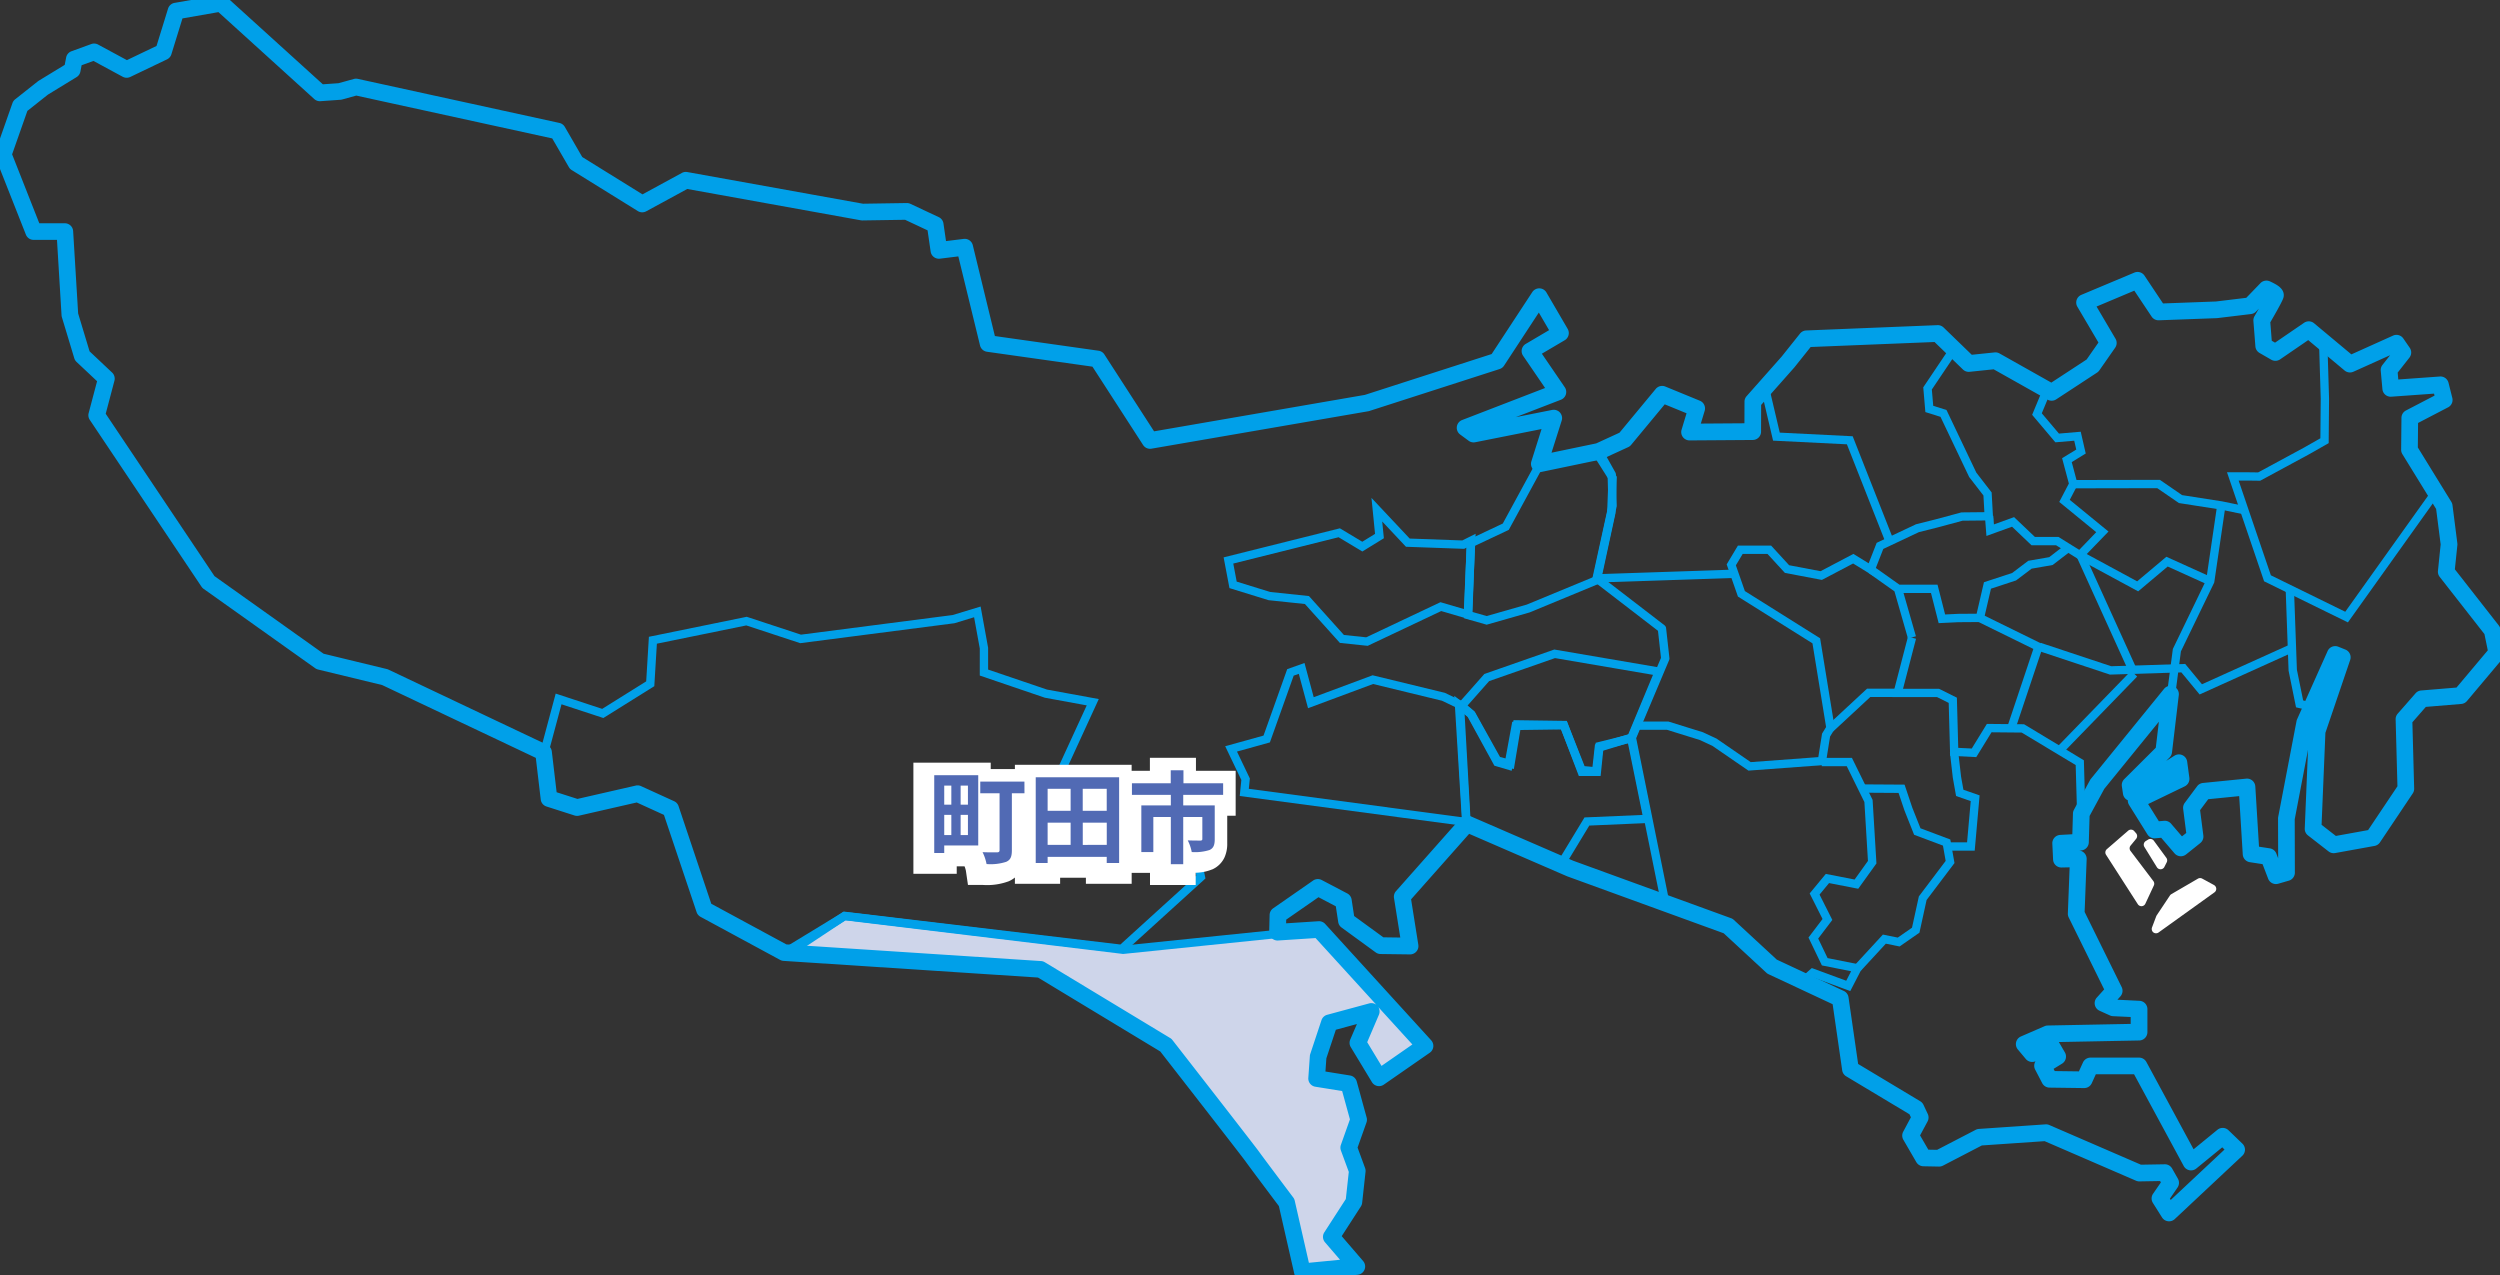 <svg xmlns="http://www.w3.org/2000/svg" xmlns:xlink="http://www.w3.org/1999/xlink" width="300" height="153" viewBox="0 0 300 153"><rect x="0" y="0" width="300" height="153" fill="#333333" stroke="none"/><defs><clipPath id="a"><rect width="300" height="153" fill="none"/></clipPath></defs><g transform="translate(-490.285 -371.33)"><path d="M491.07,573.866l6.58-4.363,33.456,4.045,18.552-1.9,4.836-.317,12.685,13.643-5.153,3.966-2.7-4.124,1.268-3.728-4.836,1.269-1.269,4.363-.238,2.221,3.726.714,1.348,4.442-1.189,3.252,1.031,2.935-.4,3.728-2.616,3.887,2.7,3.49-6.342.793-1.744-8.249L536.1,584.892l-15.222-9.042Z" transform="translate(93.958 -88.246)" fill="#ced5ea"/><g transform="translate(490.285 371.33)"><path d="M390.584,379.423l.9,4.949v2.615l7.064,2.4,6.215,1.138L399.2,402.638l1.419,3.831,6.367,1.573,9.393-1.648,1.187,5.66-9.876,8.971-.226-.027L374.4,417.061l-7.378,4.491-10.08-5.453-4.106-12.24-3.518-1.508-7.117,1.74-3.908-1.6-.6-5.533,1.9-7.089,5.581,1.833,5.28-3.3.324-5.348,11.742-2.4,6.507,2.143,18.2-2.354Zm-.1,5.04-.683-3.755-2.352.719-.042.005-18.471,2.388-6.47-2.13-10.73,2.191-.309,5.1-6.114,3.821-5.022-1.649-1.58,5.888.512,4.754,3.056,1.25,7.126-1.742,4.237,1.816,4.123,12.291,9.228,4.992,7.182-4.372,33.18,3.95,9.115-8.279-.871-4.152-8.648,1.517-7.085-1.751-1.747-4.715,5.2-11.315-5.022-.919-.035-.012-7.777-2.648Z" transform="translate(-272.91 -306.639)" fill="#00a0e9"/><path d="M920.1,405.851l13.248,2.264-3.661,8.8-3.7.926-.327,3.186h-2.616l-2.138-5.623-4.849-.068-.81,4.858-2.318-.58-3.149-5.651-1.5-1.3,3.428-3.879Zm11.843,3.038-11.757-2.009-7.905,2.763-2.586,2.926.872.756.043.077,2.981,5.35.847.212.773-4.637,6.387.09,2.135,5.613h1.024l.306-2.986,3.895-.974Z" transform="translate(-733.585 -327.908)" fill="#00a0e9"/><path d="M774.379,414.754l1.106,4.106,7.067-2.632,8.667,2.106,2.292,1.1.842,14.984-27.746-3.7.193-1.925-1.938-4.051,4.6-1.277,2.841-7.972Zm.425,5.426-1.11-4.124-.612.216-2.856,8.012-3.949,1.1,1.544,3.228-.124,1.241,25.588,3.417-.741-13.186-1.665-.8-8.267-2.009Z" transform="translate(-617.839 -335.195)" fill="#00a0e9"/><path d="M906.773,436.932l2.38,1.851,3.116,5.686.614.181.844-4.606,6.532-.09,2.15,5.415.947.086.3-2.688,4.718-1.444,2.2,10.847-7.6.33-3.255,5.372L907.73,452.5l-.019-.3Zm1.6,2.513-.469-.365.784,12.757,10.636,4.76,3.075-5.074,6.962-.3-1.752-8.62-3.036.93-.334,3.009-2.535-.23-2.123-5.346-5.021.069-.9,4.89-2.076-.61Z" transform="translate(-732.259 -353.431)" fill="#00a0e9"/><g clip-path="url(#a)"><path d="M497.527,568.985l33.584,4.061,18.514-1.9,5.073-.333,13.22,14.219-6.016,4.63-3.124-4.781,1.047-3.078-3.662.961-1.177,4.048-.184,1.719,3.571.684,1.484,4.891-1.185,3.241,1.009,2.872-.422,3.964-2.484,3.69,3.01,3.9-7.667.959-1.816-8.588-14.539-18.871-15.037-8.932-31.166-2.073Zm33.575,5.067-.055-.007-33.274-4.023-5.194,3.443,28.453,1.893,15.407,9.152,14.795,19.2,1.673,7.911,5.017-.628-2.381-3.083,2.748-4.083.372-3.493-1.053-3,1.193-3.263-1.212-3.993-3.882-.744.292-2.722,1.36-4.677,6.01-1.577-1.49,4.378,2.267,3.468,4.29-3.3L554.29,571.842l-4.59.3Z" transform="translate(-396.327 -459.576)" fill="#00a0e9"/></g><path d="M781.087,315.367l4.587,4.879,6.314.226,1.6-.8-.462,10.349-3.673-1.075-8.817,4.173-3.338-.351L773.1,328.1l-4.368-.46-4.687-1.449-.7-3.687,13.952-3.488,2.687,1.612,1.532-.943Zm11.12,6.113-6.98-.249-2.852-3.034.2,2.012-2.583,1.589-2.853-1.711-12.635,3.159.41,2.168,4.018,1.242,4.653.49,4.194,4.669,2.676.282,8.908-4.215,2.815.824.329-7.376Z" transform="translate(-616.511 -255.619)" fill="#00a0e9"/><path d="M915.309,302.062l-2.73-.78.342-9.321,4.321-2.038,3.987-7.335,7.529-1.711,2.171,3.437-.166,4.392-1.805,8.371-8.5,3.514Zm-1.7-1.526,1.7.486,4.821-1.377,7.961-3.292,1.676-7.772.151-4-1.628-2.577-6.4,1.454-3.927,7.225-4.067,1.918Z" transform="translate(-736.909 -227.098)" fill="#00a0e9"/><path d="M1112.186,259.8l-4.643-11.783-8.859-.441-1.45-6.175.973-.229,1.279,5.442,8.751.436,4.88,12.383Z" transform="translate(-885.915 -194.699)" fill="#00a0e9"/><path d="M1248.053,263.6l-2.933-1.825h-2.946l-2.337-2.229-3.073,1.111-.18-2.35,1-.076.079,1.039,2.418-.874,2.5,2.379h2.831l2.488,1.548,2.04-2.12-4.437-3.628,1.153-2.209-.813-3.042,1.7-1.034-.244-1.062-2.262.193-2.788-3.3,1.244-3,.924.384-1.01,2.433,2.06,2.435,2.613-.223.6,2.612L1247,251.794l.72,2.7-.956,1.832,4.646,3.8Z" transform="translate(-998.391 -196.342)" fill="#00a0e9"/><path d="M1167.963,351.96l-1.622-5.662-3.108-2.2.578-.816,3.121,2.21h4.576l.911,3.579,1.565-.075,2.218-.016.877-3.777,3.385-1.11,1.932-1.461,2.512-.436,1.8-1.384.609.793-2,1.534-2.516.436-1.871,1.415-3.008.987-.928,4-3,.022-2.35.113-.921-3.617h-3.294l1.488,5.193Z" transform="translate(-939.006 -275.336)" fill="#00a0e9"/><path d="M1138.771,435.34l-.68-.733,4.729-4.39h3.643v1h-3.25Z" transform="translate(-918.781 -347.573)" fill="#00a0e9"/><path d="M1201.666,417.433l-.166-5.831-6.478-3.9-3.622-.034-1.829,2.978-3.137-.156-.172-6.347-1.4-.7h-5.374l1.885-7.249.968.252-1.559,6h4.316l2.147,1.068.163,6.022,1.621.081,1.815-2.955,4.46.042,7.18,4.323.181,6.377Z" transform="translate(-952.418 -319.794)" fill="#00a0e9"/><path d="M1031.354,267.174l-4.325-2.973-1.488-.694-3.95-1.228-3.581,0v-1l3.732,0,4.16,1.293,1.625.758.034.024,4.069,2.8,8.111-.6.449-2.823.484-.786L1039.04,251.9l-8.944-5.613-1.349-3.862,1.345-2.251h3.99l2.157,2.352,3.77.716,3.943-2.074,1.831,1.126.962-2.456,4.72-2.227,2.337-.586,3.113-.839,2.753-.028-.111-2-1.714-2.219-.023-.048-3.416-7.171-1.815-.57-.254-2.973,3.3-4.91.83.558-3.1,4.618.167,1.954,1.591.5,3.58,7.516,1.839,2.38.186,3.353-3.672.037-3,.809-2.246.564-4.272,2.016-1.253,3.2-2.365-1.454-3.748,1.971-4.44-.843-2.084-2.272h-2.983l-.815,1.363,1.079,3.09,9.03,5.667,1.769,10.854-.575.934-.542,3.407Z" transform="translate(-821.544 -174.699)" fill="#00a0e9"/><path d="M.017,1.049l-.033-1L16.436-.5l.033,1Z" transform="translate(191.618 68.852)" fill="#00a0e9"/><path d="M1127.2,500.957l-4.4-1.62-.91.8-.66-.752,1.357-1.192,4.128,1.521.587-1.137-3.508-.7-1.608-3.345,1.687-2.225-1.545-3.068,1.936-2.343,3.458.674,1.6-2.231-.427-7.068-2.117-4.3h-3v-1h3.622l2.481,5.044.006.1.454,7.523-2.186,3.04-3.5-.683-1.141,1.381,1.532,3.042-1.694,2.235,1.127,2.345,4.32.864Z" transform="translate(-905.168 -382.027)" fill="#00a0e9"/><path d="M1155.64,511.924l-.735-.678,3.412-3.7,1.784.362,1.709-1.187.822-3.756,3.216-4.258-.325-1.837-3.462-1.3-1.159-2.921-.705-2.1-4.318-.028.007-1,5.032.033.928,2.768.981,2.471,3.581,1.344.5,2.827-3.347,4.43-.859,3.926-2.383,1.654-1.65-.335Z" transform="translate(-932.369 -395.398)" fill="#00a0e9"/><path d="M1214.865,479.253h-3.191v-1h2.275l.438-4.944-1.758-.613-.392-2.19-.347-3.035.993-.114.346,3.019.281,1.568,1.943.677Z" transform="translate(-977.9 -377.175)" fill="#00a0e9"/><path d="M1350.535,336.894l-.992-.13.7-5.33,4-8.273,1.317-8.991.99.145-1.34,9.143-.033.069-3.967,8.2Z" transform="translate(-1089.5 -253.562)" fill="#00a0e9"/><path d="M1309.717,304.491l-2.605-.54-4.995-.779-2.6-1.785-9.987.02,0-1,10.3-.02,2.666,1.833,4.806.75,2.618.543Z" transform="translate(-1040.645 -242.806)" fill="#00a0e9"/><path d="M1300.538,349.624l-7.14-3.864.476-.879,6.541,3.54,3.508-2.949,5.469,2.476-.412.911-4.9-2.216Z" transform="translate(-1043.958 -278.661)" fill="#00a0e9"/><path d="M1299.6,359.661l-6.419-14.134.91-.414,6.419,14.134Z" transform="translate(-1043.958 -278.649)" fill="#00a0e9"/><path d="M.359,9.4l-.718-.7L8.428-.348l.718.7Z" transform="translate(247.31 80.835)" fill="#00a0e9"/><path d="M1287.139,407.784l-2.188-2.65-8.573.266-8.625-2.864.315-.949,8.457,2.808,8.885-.275,2.013,2.439,10.557-4.773.412.911Z" transform="translate(-1023.186 -324.447)" fill="#00a0e9"/><path d="M1235.666,397.515l-.948-.317,3.128-9.347-6.631-3.257.441-.9,7.416,3.643Z" transform="translate(-993.843 -309.979)" fill="#00a0e9"/><path d="M1426.28,381.051l-1.544-.374-.893-4.4v-.041l-.347-9.647,1-.036.346,9.606.75,3.693.926.224Z" transform="translate(-1149.214 -295.799)" fill="#00a0e9"/><path d="M1402.27,245.941l-10.058-4.93-4.451-13.083h2.516l1.219.016,5.518-2.985,1.952-1.111.041-4.764-.205-6.817,1-.03.206,6.846-.046,5.349-2.467,1.4-5.752,3.111-1.475-.019h-1.11l3.868,11.367,8.924,4.374,10.365-14.522.814.581Z" transform="translate(-1120.521 -171.255)" fill="#00a0e9"/><g clip-path="url(#a)"><path d="M157.9,155.228a1,1,0,0,1-.974-.778l-1.846-8.105c-.662-.881-3.583-4.768-4-5.364-.364-.514-7.4-9.554-10.231-13.188l-14.674-8.873-30.538-2a1,1,0,0,1-.411-.118l-9.547-5.169a1,1,0,0,1-.472-.562L81.286,99.4l-3.265-1.49-6.93,1.586a1,1,0,0,1-.528-.022L67.19,98.393a1,1,0,0,1-.688-.835l-.589-5L47.47,83.819l-7.69-1.863a1,1,0,0,1-.344-.157L26.044,72.273a1,1,0,0,1-.251-.258L12.388,52a1,1,0,0,1-.136-.812l1.012-3.827L10.8,45.044a1,1,0,0,1-.272-.439L9.044,39.689A1,1,0,0,1,9,39.461L8.452,30.4l-2.8,0a1,1,0,0,1-.932-.633L1.07,20.519a1,1,0,0,1-.013-.7l2.052-5.835a1,1,0,0,1,.323-.452l2.74-2.168a1,1,0,0,1,.1-.069L9.38,9.4l.17-.884a1,1,0,0,1,.64-.752L12.566,6.9a1,1,0,0,1,.817.06l3.459,1.869,3.555-1.7L21.78,2.649a1,1,0,0,1,.783-.69l5.4-.944a1,1,0,0,1,.844.244L40.356,11.73l1.885-.132,1.832-.507a1,1,0,0,1,.48-.013L68.74,16.366a1,1,0,0,1,.652.476l2.091,3.614,7.229,4.482,4.727-2.572a1,1,0,0,1,.656-.106l21.079,3.8,5.25-.081a1,1,0,0,1,.44.095l3.4,1.595a1,1,0,0,1,.565.762l.307,2.113,2.12-.261a1,1,0,0,1,1.094.756L121,41.939,133.439,43.7a1,1,0,0,1,.7.447l5.964,9.227L165.4,49l15.212-4.9,4.876-7.432a1,1,0,0,1,1.7.045l2.546,4.366a1,1,0,0,1-.356,1.365l-2.74,1.614,2.749,4.026a1,1,0,0,1-.466,1.5l-5.419,2.091,4.367-.869a1,1,0,0,1,1.148,1.283l-1.222,3.85,5.362-1.117,2.794-1.282,4.352-5.254A1,1,0,0,1,201.456,48l4.14,1.7a1,1,0,0,1,.578,1.215l-.463,1.53,5.234-.037.009-2.593a1,1,0,0,1,.251-.659l4.2-4.743,2.21-2.768a1,1,0,0,1,.741-.375l15.751-.638a1,1,0,0,1,.736.28l3.384,3.274,2.737-.282a1,1,0,0,1,.593.123l6.216,3.5,4.234-2.771,1.421-2.037L250.9,38.426a1,1,0,0,1,.475-1.43l6.36-2.67a1,1,0,0,1,1.219.367l2.224,3.334,6.349-.235,3.639-.44,1.7-1.76a1,1,0,0,1,1.115-.223c.034.015.341.149.656.327s1.161.66,1.014,1.527c-.03.177-.075.442-1.6,3.068l.173,2.213.394.228L278.1,40.35a1,1,0,0,1,1.206.057l4.472,3.732,5-2.252a1,1,0,0,1,1.234.344l.769,1.115a1,1,0,0,1-.037,1.185l-1.408,1.792.073.829,4.986-.357a1,1,0,0,1,1.042.755l.454,1.816a1,1,0,0,1-.508,1.129l-3.6,1.874-.029,2.941,4.018,6.524a1,1,0,0,1,.14.4l.585,4.584a1,1,0,0,1,0,.228l-.3,2.886,5.27,6.737a1,1,0,0,1,.192.416l.541,2.654a1,1,0,0,1-.215.844l-4.333,5.152a1,1,0,0,1-.683.353l-4.256.353L291.1,88.288l.214,7.953a1,1,0,0,1-.169.583l-3.935,5.874a1,1,0,0,1-.653.427l-4.722.855a1,1,0,0,1-.792-.195l-2.474-1.924a1,1,0,0,1-.385-.831l.392-9.441-1.595,8.34.017,6.4a1,1,0,0,1-.721.963l-1.272.369a1,1,0,0,1-1.212-.6l-.673-1.751-1.528-.234a1,1,0,0,1-.847-.927l-.43-7-3.714.371-.976,1.311.39,3.044a1,1,0,0,1-.367.908l-1.706,1.364a1,1,0,0,1-1.383-.13l-1.6-1.869-.722.061a1,1,0,0,1-.932-.467l-2.2-3.526a1,1,0,0,1-.151-.572l-.01,0a1,1,0,0,1-.571-.762l-.135-.915a1,1,0,0,1,.284-.855l3.787-3.77.371-3.124-6.551,8.058-1.765,3.253-.094,3.174a1,1,0,0,1-.945.969l-.186.01a1,1,0,0,1,.874,1.031l-.244,6.333,4.447,9.022a1,1,0,0,1-.154,1.112l-.36.4,2.65.131a1,1,0,0,1,.951,1v2.76a1,1,0,0,1-.981,1l-9.645.187.722,1.241a1,1,0,0,1-.341,1.355l-1.014.622.138.266,2.9.038.484-1.065a1,1,0,0,1,.911-.587H258.3a1,1,0,0,1,.88.524l5.665,10.475,2.86-2.338a1,1,0,0,1,1.326.054l1.674,1.61a1,1,0,0,1-.01,1.45l-8.11,7.6a1,1,0,0,1-1.53-.2l-1.094-1.739a1,1,0,0,1,.022-1.1l.937-1.362-.092-.162-2.474.043a1,1,0,0,1-.415-.082l-10.97-4.748-7.533.515-4.668,2.423a1,1,0,0,1-.48.112l-1.871-.036a1,1,0,0,1-.846-.5l-1.554-2.679a1,1,0,0,1-.017-.973l.922-1.726-.17-.362-7.6-4.559a1,1,0,0,1-.475-.715l-1.146-7.934-7.692-3.6a1,1,0,0,1-.256-.172l-5.123-4.738L189.7,106.782l-.056-.022-11.733-5.086-6.966,7.859.867,5.453a1,1,0,0,1-1,1.157l-3.537-.047a1,1,0,0,1-.576-.192l-4.1-2.988a1,1,0,0,1-.4-.658l-.287-1.888-2.079-1.092-3.874,2.693-.011.442,3.886-.252a1,1,0,0,1,.8.324l12.721,13.962a1,1,0,0,1-.169,1.495l-5.515,3.829a1,1,0,0,1-1.426-.3l-2.538-4.2a1,1,0,0,1-.064-.911l.8-1.862-2.527.685-1.139,3.43-.111,1.583,2.953.476a1,1,0,0,1,.805.722l1.188,4.322a1,1,0,0,1-.022.6l-1.067,3.009.9,2.45a1,1,0,0,1,.056.454l-.407,3.727a1,1,0,0,1-.154.434l-2.3,3.562,2.572,2.988a1,1,0,0,1-.661,1.648l-6.53.634Q157.945,155.228,157.9,155.228ZM95.978,114.941l30.563,2a1,1,0,0,1,.452.142l15.041,9.094a1,1,0,0,1,.271.241c.405.52,9.929,12.743,10.4,13.408.449.635,4.062,5.44,4.1,5.488a1,1,0,0,1,.176.379l1.7,7.455,3.735-.363-1.8-2.094a1,1,0,0,1-.082-1.2l2.579-3.992.356-3.258-.946-2.569a1,1,0,0,1,0-.68l1.083-3.053-.934-3.4-3.221-.519a1,1,0,0,1-.839-1.057l.184-2.621a1,1,0,0,1,.048-.245l1.347-4.059a1,1,0,0,1,.688-.65l5.038-1.365a1,1,0,0,1,.865.168l-7.3-8.009-4.5.292a1,1,0,0,1-1.064-1.022l.049-2.042a1,1,0,0,1,.429-.8l4.789-3.329a1,1,0,0,1,1.036-.064l3.064,1.609a1,1,0,0,1,.524.735l.3,1.976,3.508,2.555,2.031.027-.755-4.747a1,1,0,0,1,.239-.82l7.76-8.755a1,1,0,0,1,1.146-.254l12.371,5.363,18.928,6.891a1,1,0,0,1,.337.205l5.156,4.768,8.04,3.758a1,1,0,0,1,.566.763l1.155,8,7.451,4.472a1,1,0,0,1,.39.432l.513,1.092a1,1,0,0,1-.023.9l-.9,1.677.992,1.71,1.053.02,4.627-2.4a1,1,0,0,1,.392-.11l7.983-.546a1,1,0,0,1,.465.08l10.995,4.759,2.851-.049a1,1,0,0,1,.887.506l.695,1.223a1,1,0,0,1-.045,1.061L262,145.453l.1.156,6.457-6.05-.275-.265-3.11,2.542a1,1,0,0,1-1.512-.3L257.7,130.523h-4.585l-.488,1.074a1,1,0,0,1-.924.586l-4.151-.055a1,1,0,0,1-.874-.538l-.844-1.623a1,1,0,0,1,.042-1,1,1,0,0,1-1.165-.275l-.957-1.142a1,1,0,0,1,.368-1.559l2.837-1.233a1,1,0,0,1,.379-.083l9.958-.193v-.827l-2.128-.1a1,1,0,0,1-.363-.088l-1.243-.562a1,1,0,0,1-.331-1.581l.884-.981-4.259-8.641a1,1,0,0,1-.1-.481l.213-5.526-.965.02a1,1,0,0,1-1.02-.952l-.091-1.913a1,1,0,0,1,.944-1.046l1.457-.08.074-2.494a1,1,0,0,1,.121-.447l1.923-3.544a1,1,0,0,1,.1-.154L261.3,84.279a1,1,0,0,1,1.769.749l-.818,6.894a1,1,0,0,1-.288.591l-.411.41,1-.628a1,1,0,0,1,1.523.713l.261,1.934a1,1,0,0,1-.555,1.034L259.389,98.1l1.287,2.063.623-.052a1,1,0,0,1,.843.345l1.308,1.524.513-.41-.37-2.887a1,1,0,0,1,.19-.724l1.481-1.989a1,1,0,0,1,.7-.4l5.187-.518a1,1,0,0,1,1.1.934l.444,7.23,1.3.2a1,1,0,0,1,.782.63l.215.561-.013-4.772a1,1,0,0,1,.018-.19l2.2-11.5a1,1,0,0,1,.069-.221l3.661-8.183a1,1,0,0,1,1.285-.52l.848.34a1,1,0,0,1,.575,1.25l-2.973,8.743-.459,11.038,1.715,1.334,3.866-.7,3.522-5.257-.216-8.026a1,1,0,0,1,.247-.686l2.143-2.447a1,1,0,0,1,.67-.338l4.244-.352,3.754-4.463-.4-1.95-5.373-6.869a1,1,0,0,1-.207-.718l.325-3.173-.543-4.256L289.9,56.113a1,1,0,0,1-.148-.534l.037-3.829a1,1,0,0,1,.538-.877l3.432-1.787-.059-.236-5.129.367a1,1,0,0,1-1.068-.909l-.2-2.2a1,1,0,0,1,.21-.706l.914-1.164-4.406,1.984a1,1,0,0,1-1.051-.144L278.6,42.427l-3.373,2.311a1,1,0,0,1-1.066.04l-1.4-.808a1,1,0,0,1-.5-.787l-.238-3.048a1,1,0,0,1,.133-.581c.17-.292.347-.6.519-.9l-.333.344a1,1,0,0,1-.6.3l-4.033.487q-.041.005-.083.007l-6.95.257a1,1,0,0,1-.869-.444l-2.076-3.112L253.2,38.4l2.274,3.86a1,1,0,0,1-.041,1.08l-1.9,2.722a1,1,0,0,1-.273.265l-4.9,3.21a1,1,0,0,1-1.038.035l-6.469-3.641-2.884.3a1,1,0,0,1-.8-.276l-3.411-3.3-14.867.6-1.941,2.432-.033.039-3.965,4.48-.011,3.205a1,1,0,0,1-.993,1l-7.58.053a1,1,0,0,1-.964-1.289L204,51.207l-2.618-1.072L197.35,55a1,1,0,0,1-.353.271l-3.1,1.424a1,1,0,0,1-.213.07l-7.147,1.489a1,1,0,0,1-1.157-1.282L186.6,53.1l-7.958,1.583a1,1,0,0,1-.789-.176l-1.02-.752a1,1,0,0,1,.234-1.738l9.958-3.843-2.64-3.866a1,1,0,0,1,.318-1.425l2.8-1.651-1.231-2.111L182.095,45.5a1,1,0,0,1-.53.4L165.95,50.929a1,1,0,0,1-.136.034l-26.021,4.492a1,1,0,0,1-1.01-.443l-6.075-9.4L120.05,43.824a1,1,0,0,1-.832-.753l-2.606-10.689-2.208.272a1,1,0,0,1-1.112-.849l-.37-2.549-2.7-1.268-5.116.079a1,1,0,0,1-.193-.016l-20.828-3.76-4.928,2.682a1,1,0,0,1-1-.029l-7.936-4.921a1,1,0,0,1-.339-.349l-2-3.449L44.367,13.085l-1.69.468a1,1,0,0,1-.2.034l-2.41.169a1,1,0,0,1-.741-.257L27.826,3.069l-4.316.755L22.179,8.13a1,1,0,0,1-.523.607l-4.409,2.111a1,1,0,0,1-.907-.022l-3.512-1.9-1.42.517-.146.761a1,1,0,0,1-.461.665l-3.436,2.1L4.9,14.922l-1.832,5.21L6.33,28.407l3.061,0a1,1,0,0,1,1,.939l.6,9.881,1.373,4.548,2.7,2.544a1,1,0,0,1,.282.984L14.3,51.265,27.352,70.749l13.085,9.309,7.6,1.842a1,1,0,0,1,.193.068l19.036,9.024a1,1,0,0,1,.565.786l.578,4.906,2.5.8,6.993-1.6a1,1,0,0,1,.638.065l3.968,1.81a1,1,0,0,1,.533.592l3.926,11.713Zm69.7,11.735,1.721,2.845,3.7-2.571-4.086-4.484a1,1,0,0,1,.07.92Z" transform="translate(-1.614 -1.614)" fill="#00a0e9"/><path d="M1001.328,332.262a.5.5,0,0,1-.49-.4l-4.022-19.854a.5.5,0,0,1,.029-.294l3.963-9.392-.36-3.248-7.668-5.9a.5.5,0,0,1-.184-.5l1.9-8.659-.093-3.555-1.491-2.667a.5.5,0,0,1,.228-.7l1.612-.739a.5.5,0,0,1,.417.909l-1.12.514,1.287,2.3a.5.5,0,0,1,.063.231l.1,3.739a.5.5,0,0,1-.011.12l-1.845,8.408,7.586,5.835a.5.5,0,0,1,.192.341l.4,3.589a.5.5,0,0,1-.036.249l-3.954,9.369,3.991,19.7a.5.5,0,0,1-.491.6Z" transform="translate(-801.49 -223.378)" fill="#00a0e9"/><path d="M1338.418,552.238l0,.007a.52.52,0,0,0,.028.047.544.544,0,0,0,.125.127.557.557,0,0,0,.064.039l.006,0a.518.518,0,0,0,.534-.042l6.709-4.816a.519.519,0,0,0-.053-.875l-1.048-.575-.372-.2a.438.438,0,0,0-.061-.029.522.522,0,0,0-.448.035l-.14.081-3.051,1.777a.528.528,0,0,0-.092.069l0,0h0a.571.571,0,0,0-.075.089l-1.178,1.768-.413.619a.443.443,0,0,0-.024.041l-.008.014a.361.361,0,0,0-.022.049l-.38,1.007-.13.343a.533.533,0,0,0,.025.42v0" transform="translate(-1080.149 -440.517)" fill="#fff"/><path d="M1335.847,524.922l.282-.552a.519.519,0,0,0-.044-.541l-1.5-2.05a.517.517,0,0,0-.687-.136l-.277.169a.518.518,0,0,0-.171.714l1.5,2.433a.518.518,0,0,0,.9-.036" transform="translate(-1076.123 -420.891)" fill="#fff"/><path d="M1313.209,516.867a.518.518,0,0,0-.012-.666l-.22-.253a.518.518,0,0,0-.73-.051l-2.556,2.216a.519.519,0,0,0-.1.672l3.818,5.938a.517.517,0,0,0,.9-.061l1.019-2.185a.519.519,0,0,0-.056-.532l-2.743-3.622a.519.519,0,0,1,.01-.638Z" transform="translate(-1056.868 -416.214)" fill="#fff"/></g></g><g transform="translate(556.236 504.158)"><path d="M32.445,5.624V7.916h-.852V5.624Zm1.992,2.292h-.876V5.624h.876Zm-.876,3.648V9.14h.876v2.424ZM31.593,9.14h.852v2.424h-.852Zm4.08-4.764h-5.28v9.336h1.2v-.9h4.08Zm5.544.768h-5.3v1.4h2.316v6.816c0,.2-.084.276-.312.276s-1.044.012-1.728-.024a5.723,5.723,0,0,1,.48,1.428,6.043,6.043,0,0,0,2.352-.264c.516-.228.684-.612.684-1.392V6.548h1.512Zm7,7.6V10.076h2.88V12.74ZM44,10.076h2.76V12.74H44Zm2.76-4.068v2.64H44V6.008Zm4.332,2.64h-2.88V6.008h2.88Zm-8.52-4.02V14.912H44V14.18h7.092v.732h1.488V4.628ZM65.061,6.74V5.348H60.3V3.788H58.773v1.56H54.117V6.74h4.668V8h-3.54v5.6h1.44V9.392h2.1v5.664h1.488V9.392h2.292v2.64c0,.132-.06.192-.252.192s-.9,0-1.5-.024a5.122,5.122,0,0,1,.48,1.4,5.722,5.722,0,0,0,2.124-.24c.492-.216.636-.624.636-1.308V8h-3.78V6.74Z" transform="translate(15.264 -43.683)" fill="#516ab4"/><path d="M56.773,1.788H62.3v1.56h4.764V8.74H66.053v3.316a3.976,3.976,0,0,1-.313,1.657A2.928,2.928,0,0,1,64.221,15.2L64.2,15.2a5.433,5.433,0,0,1-1.932.384v1.469H56.785V15.6h-2.2v1.308H49.093V16.18H46v.732H40.573v-.753a3.245,3.245,0,0,1-.726.443,7.47,7.47,0,0,1-3.178.442H34.941l-.251-1.709a3.4,3.4,0,0,0-.161-.523h-.937v.9h-5.2V2.376h9.28v.768h2.9V2.628H54.581v.72h2.192Z" transform="translate(15.264 -43.683)" fill="#fff"/></g><path d="M32.445,5.624V7.916h-.852V5.624Zm1.992,2.292h-.876V5.624h.876Zm-.876,3.648V9.14h.876v2.424ZM31.593,9.14h.852v2.424h-.852Zm4.08-4.764h-5.28v9.336h1.2v-.9h4.08Zm5.544.768h-5.3v1.4h2.316v6.816c0,.2-.084.276-.312.276s-1.044.012-1.728-.024a5.723,5.723,0,0,1,.48,1.428,6.043,6.043,0,0,0,2.352-.264c.516-.228.684-.612.684-1.392V6.548h1.512Zm7,7.6V10.076h2.88V12.74ZM44,10.076h2.76V12.74H44Zm2.76-4.068v2.64H44V6.008Zm4.332,2.64h-2.88V6.008h2.88Zm-8.52-4.02V14.912H44V14.18h7.092v.732h1.488V4.628ZM65.061,6.74V5.348H60.3V3.788H58.773v1.56H54.117V6.74h4.668V8h-3.54v5.6h1.44V9.392h2.1v5.664h1.488V9.392h2.292v2.64c0,.132-.06.192-.252.192s-.9,0-1.5-.024a5.122,5.122,0,0,1,.48,1.4,5.722,5.722,0,0,0,2.124-.24c.492-.216.636-.624.636-1.308V8h-3.78V6.74Z" transform="translate(572 459.975)" fill="#516ab4"/></g></svg>